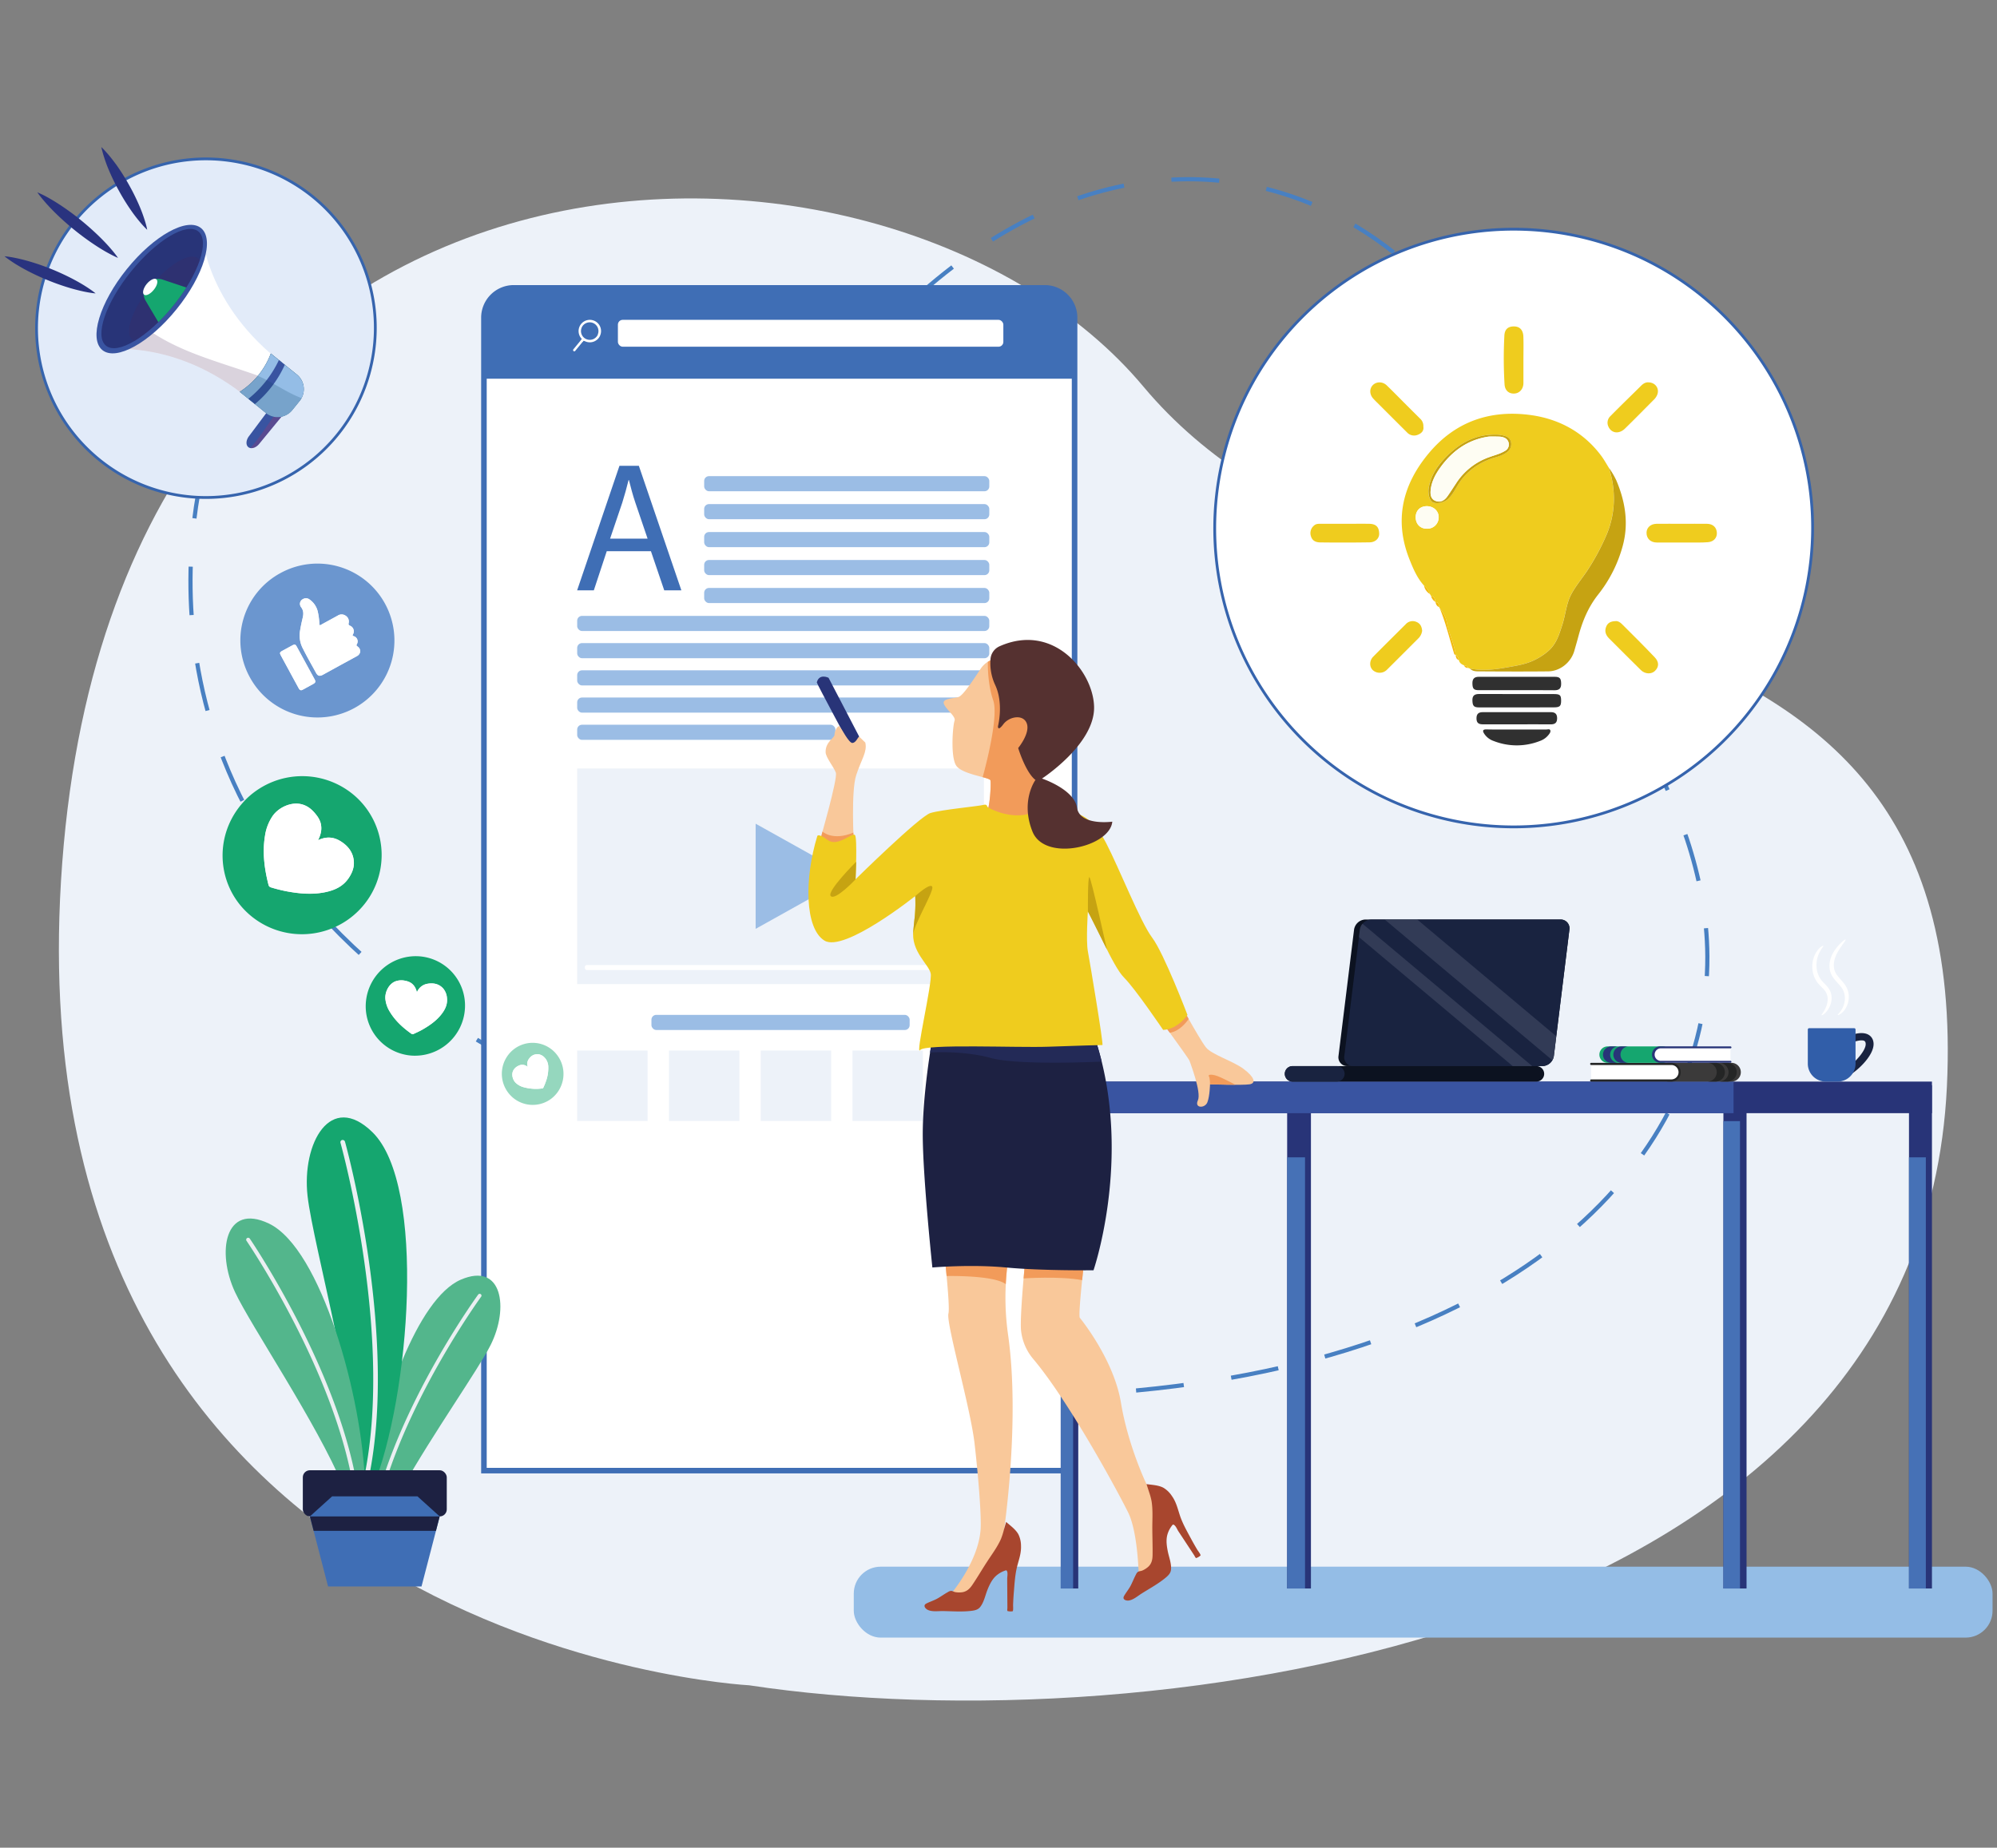 <svg xmlns="http://www.w3.org/2000/svg" viewBox="0 0 1435 1328"><rect x="0" y="0" width="1435" height="1328" fill="#808080" stroke="none"/><defs><style>.cls-1{isolation:isolate;}.cls-2{fill:#edf2f9;}.cls-3,.cls-4,.cls-5,.cls-6{fill:none;stroke:#4880c2;stroke-width:3px;}.cls-3,.cls-36,.cls-37,.cls-4,.cls-5,.cls-6,.cls-7{stroke-miterlimit:10;}.cls-4{stroke-dasharray:34.83 34.83;}.cls-5{stroke-dasharray:34.38 34.38;}.cls-6{stroke-dasharray:34.49 34.49;}.cls-29,.cls-36,.cls-7,.cls-9{fill:#fff;}.cls-7{stroke:#3f6eb5;stroke-width:4px;}.cls-8{fill:#9bbde5;}.cls-10,.cls-48{fill:#3f6eb5;}.cls-11{fill:#94bde6;}.cls-12,.cls-32{fill:#283478;}.cls-13{fill:#4671b6;}.cls-14{fill:#3954a1;}.cls-15{fill:#f9c89a;}.cls-16{fill:#f29b5a;}.cls-17{fill:#a8462e;}.cls-18,.cls-49{fill:#1d2142;}.cls-19{fill:#232a57;}.cls-20{fill:#efcc1e;}.cls-21{fill:#c6a312;}.cls-22{fill:#553130;}.cls-23{fill:#0c1220;}.cls-23,.cls-24,.cls-25,.cls-28,.cls-29,.cls-30,.cls-31,.cls-32,.cls-46,.cls-47,.cls-48,.cls-49{fill-rule:evenodd;}.cls-24,.cls-26{fill:#192340;}.cls-25{fill:#71788e;opacity:0.29;}.cls-27{fill:#315ea9;}.cls-28{fill:#3b3a3a;}.cls-30{fill:#242525;}.cls-31,.cls-34{fill:#15a66f;}.cls-33{fill:#6b96cf;}.cls-35{opacity:0.45;}.cls-36,.cls-37{stroke:#3664ad;stroke-width:2px;}.cls-37{fill:#e2ebf9;}.cls-38{mix-blend-mode:multiply;opacity:0.2;}.cls-39{fill:#d92251;}.cls-40{fill:#452157;}.cls-41{fill:#043e61;}.cls-42{fill:#29337f;}.cls-43{fill:#303030;}.cls-44{fill:#f2bb0d;}.cls-45{fill:#fefdf3;}.cls-46{fill:#53b68c;}.cls-47{fill:#ebeff2;}</style></defs><g class="cls-1"><g id="Layer_1" data-name="Layer 1"><path class="cls-2" d="M538.31,1211.29S2.16,1183.48,44.72,620.08,641.09,62,821.67,277.91,1418.07,382,1399,781.08,825.74,1254.85,538.31,1211.29Z"></path><path class="cls-3" d="M152.23,315.06s-1,2.63-2.41,7.53"></path><path class="cls-4" d="M145.73,338.27C128.12,414.73,102,661.74,450.41,799.91"></path><path class="cls-3" d="M458,802.86c2.45.95,4.91,1.88,7.39,2.82,0,0-.25-2.74-.59-7.89"></path><path class="cls-5" d="M463.94,781.82c-3.55-88.7-.56-403.29,204.37-576.84C900.93,8,1129.72,237.27,1089,394.3"></path><path class="cls-3" d="M1086.8,402c-.8,2.5-1.68,5-2.63,7.45,0,0,2.07,1.89,5.7,5.48"></path><path class="cls-6" d="M1101.08,426.4c37.64,39.83,125.08,144.78,125.79,260.85.85,138.36-126,294.11-438.79,314.41"></path><path class="cls-3" d="M780.07,1002.15c-2.62.15-5.26.29-7.9.42"></path><path class="cls-7" d="M369.17,206.9H750.73a21.44,21.44,0,0,1,21.44,21.44V1057a0,0,0,0,1,0,0H347.74a0,0,0,0,1,0,0V228.34A21.44,21.44,0,0,1,369.17,206.9Z"></path><rect class="cls-2" x="414.75" y="552.33" width="292.27" height="154.97"></rect><polygon class="cls-8" points="542.99 592.03 542.99 667.6 610.68 629.82 542.99 592.03"></polygon><rect class="cls-9" x="420.26" y="693.61" width="278.13" height="3.62" rx="1.37"></rect><rect class="cls-8" x="506" y="342.22" width="204.89" height="10.87" rx="3.46"></rect><rect class="cls-8" x="506" y="362.31" width="204.89" height="10.87" rx="3.46"></rect><rect class="cls-8" x="506" y="382.4" width="204.89" height="10.87" rx="3.46"></rect><rect class="cls-8" x="506" y="402.49" width="204.89" height="10.87" rx="3.46"></rect><rect class="cls-8" x="506" y="422.58" width="204.89" height="10.87" rx="3.46"></rect><rect class="cls-8" x="414.75" y="442.66" width="296.13" height="10.87" rx="3.46"></rect><rect class="cls-8" x="414.75" y="462.22" width="296.13" height="10.87" rx="3.46"></rect><rect class="cls-8" x="414.75" y="481.78" width="296.13" height="10.87" rx="3.46"></rect><rect class="cls-8" x="414.75" y="501.34" width="296.13" height="10.87" rx="3.46"></rect><rect class="cls-8" x="414.75" y="520.9" width="185.55" height="10.87" rx="3.46"></rect><rect class="cls-8" x="468.11" y="729.43" width="185.55" height="10.87" rx="3.46"></rect><path class="cls-10" d="M436,396.16l-9.29,28.15h-12l30.42-89.51h13.94l30.55,89.51H477.31l-9.57-28.15Zm29.35-9-8.76-25.76c-2-5.84-3.32-11.16-4.65-16.34h-.27c-1.32,5.32-2.78,10.76-4.51,16.21l-8.77,25.89Z"></path><path class="cls-10" d="M369.17,206.9H750.73a21.44,21.44,0,0,1,21.44,21.44v43.85a0,0,0,0,1,0,0H347.74a0,0,0,0,1,0,0V228.34A21.44,21.44,0,0,1,369.17,206.9Z"></path><rect class="cls-9" x="444.01" y="229.88" width="276.97" height="19.32" rx="3.46"></rect><path class="cls-9" d="M418.63,244.14l.32.26Z"></path><path class="cls-9" d="M419.44,244.74l-.31.39-.47.57-2.54,3.1-.44.53-1.86,2.27-.26.31-.23.29a.84.84,0,0,1-.58.31h-.17a.83.83,0,0,1-.45-.19.84.84,0,0,1-.3-.5.87.87,0,0,1,0-.36.75.75,0,0,1,.05-.16h0a.62.62,0,0,1,.11-.17l2.56-3.12.53-.66,2.56-3.11.46-.56c.16.16.33.32.51.47l.32.26Z"></path><path class="cls-9" d="M420.69,244.57s-.16.3-.37.66a7.58,7.58,0,0,1-.88-.49l-.31.39-.47.57c-.35-.49-.73-1-1-1.47l.46-.56-.25-.27A5.66,5.66,0,0,1,420.69,244.57Z"></path><path class="cls-9" d="M427.11,230.58a8.33,8.33,0,0,0-2.83-.69,8.14,8.14,0,0,0-7.7,4.51c0,.1-.09.19-.13.29a8.09,8.09,0,0,0,1.42,8.71l.25.27c.16.16.33.32.51.47l.32.26.49.34a7.58,7.58,0,0,0,.88.49l.24.11a7.42,7.42,0,0,0,1.42.48,8,8,0,0,0,4.76-.32,8.14,8.14,0,0,0,2.73-1.75,8,8,0,0,0,1.74-2.52A8.07,8.07,0,0,0,427.11,230.58Zm2.48,9.93a6.34,6.34,0,0,1-3.49,3.33,6.26,6.26,0,0,1-3.87.21,6.68,6.68,0,0,1-1-.33,6.3,6.3,0,0,1-3.23-8.25l0-.06a6.22,6.22,0,0,1,3.49-3.32,6.26,6.26,0,0,1,4.81.12,6.3,6.3,0,0,1,3.21,8.3Z"></path><rect class="cls-2" x="414.75" y="755.08" width="50.6" height="50.6"></rect><rect class="cls-2" x="480.7" y="755.08" width="50.6" height="50.6"></rect><rect class="cls-2" x="546.64" y="755.08" width="50.6" height="50.6"></rect><rect class="cls-2" x="612.58" y="755.08" width="50.6" height="50.6"></rect><rect class="cls-11" x="613.5" y="1126.04" width="818.3" height="50.98" rx="19.33"></rect><rect class="cls-12" x="924.92" y="780.01" width="17.09" height="361.7"></rect><rect class="cls-13" x="924.92" y="831.82" width="12.85" height="309.89"></rect><rect class="cls-12" x="1238.4" y="780.01" width="16.63" height="361.7"></rect><rect class="cls-13" x="1238.4" y="805.8" width="11.92" height="335.91"></rect><rect class="cls-12" x="1371.75" y="780.01" width="16.51" height="361.7"></rect><rect class="cls-13" x="1371.75" y="831.82" width="12.11" height="309.89"></rect><rect class="cls-12" x="762.23" y="777.38" width="626.03" height="22.7"></rect><rect class="cls-12" x="762.23" y="780.01" width="12.58" height="361.7"></rect><rect class="cls-13" x="762.23" y="809.16" width="8.89" height="332.55"></rect><rect class="cls-14" x="762.23" y="777.38" width="483.46" height="22.7"></rect><path class="cls-15" d="M897.93,779.34c-5.1.81-28.44,0-28.44,0s-.14,8.32-1.88,12.88-9.52,4.43-6.84-1.34-5.5-26.83-6-28.44c-.37-1.11-8.88-12.9-14.14-20.14-2.38-3.28-4.1-5.62-4.1-5.62l14.89-9.26s1.11,2,2.76,5h0c3.57,6.34,9.65,16.91,12.4,20.4,4,5.1,19.45,9.79,27,15.43S903,778.54,897.93,779.34Z"></path><path class="cls-16" d="M854.14,732.38h0s-5.52,8.7-13.55,9.92c-2.38-3.28-4.1-5.62-4.1-5.62l14.89-9.26S852.49,729.45,854.14,732.38Z"></path><path class="cls-12" d="M586.93,490.48c-.17.65,25.89,49,25.89,49l4.57-10.06-22-42.27S588.67,483.77,586.93,490.48Z"></path><path class="cls-15" d="M589.14,604.25s13-44.67,11.48-48.9-7.23-10.88-7.35-14.69c-.23-7.48,6.51-10.35,6.39-12.5s2.3-7.23,3.64-6S610,534.22,612.56,534s3.75-4,4.83-4.56l4.42,4.29c1.48,6.84-2.82,11.94-6.58,23.48s-1.73,48-1.73,48S596.32,618.48,589.14,604.25Z"></path><path class="cls-16" d="M591,597.69s7.32,7,22.2.73l.29,6.77L593,607.78l-3.83-2.42Z"></path><path class="cls-15" d="M836.08,1084.24V1126l-17.71,9.66s-.27-33.54-7.71-48.6c-8.35-16.88-43.09-80.6-68.27-110.38a38,38,0,0,1-8.62-19.82c-.71-5.22.32-21.18,1.76-38.06,2-23.79,4.89-49.4,4.89-49.4l42.38,5.23s-3.1,24.76-5.2,45.41c-1.36,13.26-2.31,24.82-1.75,27,0,0,24.43,29.66,29.61,61s18.36,58.59,18.36,58.59Z"></path><path class="cls-15" d="M722.73,923a190.4,190.4,0,0,0,1.63,36.2c9,63.2-3.29,143.4-3.29,143.4l-20.53,45.91-18.12-1.81s20.49-23.38,22.21-47.37c.72-10-1.9-41-4.39-62.24-3-25.66-20.53-86.34-18.72-93,.68-2.5-.09-13.81-1.32-27-2-21.86-5.32-48.8-5.32-48.8l50.06-17.89,17.15-6.13s-1.79,3.46-4.28,9.68A217.7,217.7,0,0,0,722.73,923Z"></path><path class="cls-16" d="M737.81,854a217.7,217.7,0,0,0-15.08,69c-8.5-6.64-42.52-5.86-42.52-5.86h0c-2-21.86-5.32-48.8-5.32-48.8l50.06-17.89C729.24,851.6,733.56,852.8,737.81,854Z"></path><path class="cls-16" d="M782.8,874.67s-3.1,24.76-5.2,45.41c-15.85-3-42.07-1.24-42.07-1.24,2-23.79,4.89-49.4,4.89-49.4Z"></path><path class="cls-17" d="M721.28,1099.81a45.32,45.32,0,0,1-2,6.24c-2.46,5.68-6.33,10.83-9.71,16-3.65,5.57-7,11.34-10.72,16.87-1.89,2.82-4,5-7.52,5.5a16.16,16.16,0,0,1-4.86-.09c-1-.17-2-.82-2.94-.9a4.52,4.52,0,0,0-2.31.82c-2.64,1.44-5.06,3.25-7.69,4.71-2.29,1.28-4.76,2.06-7.12,3.19-.73.35-1.77.79-2,1.65-.37,1.28,1,2.6,2,3.14,3,1.65,7.47,1,10.73,1,6.9.08,14.09.68,21-.17,2.26-.28,4.58-.78,6.08-2.62,2.81-3.41,3.76-8.53,5.36-12.53,1.36-3.37,3-6.86,5.58-9.46a18.66,18.66,0,0,1,6.77-4.19c.88-.32,1.3-.58,1.71.32.68,1.49.09,4,.12,5.61,0,3.25.13,19.55.13,20.71,0,.47-.23,1.67,0,2.08s-.1.22.79.38a8.41,8.41,0,0,0,3,0c.57-.4.28-3.7.31-4.61.11-3.23.31-6.46.58-9.68.51-6.18.88-12.58,2.49-18.59,1.33-5,2.85-9.12,2.61-14.35a18.73,18.73,0,0,0-1.92-8.14c-2-3.54-5.8-6.21-8.77-8.82Z"></path><path class="cls-17" d="M825.76,1072.55a46.12,46.12,0,0,1,1.72,6.32c1,6.11.58,12.53.55,18.69,0,6.66.29,13.33.19,20-.05,3.39-.63,6.4-3.31,8.71a16,16,0,0,1-4.12,2.57c-.92.39-2.11.39-3,.85a4.48,4.48,0,0,0-1.49,1.94c-1.43,2.64-2.48,5.48-3.88,8.13-1.23,2.32-2.87,4.33-4.24,6.56-.42.69-1.06,1.63-.8,2.49.38,1.28,2.21,1.66,3.34,1.58,3.4-.25,6.8-3.27,9.55-5,5.83-3.69,12.19-7.1,17.5-11.57,1.74-1.46,3.41-3.14,3.67-5.5.5-4.39-1.49-9.21-2.32-13.43-.7-3.56-1.25-7.37-.48-11a18.78,18.78,0,0,1,3.4-7.21c.57-.75.77-1.19,1.61-.65,1.38.88,2.26,3.3,3.15,4.64,1.81,2.69,10.75,16.32,11.39,17.3.25.39.71,1.52,1.13,1.74s0,.23.87-.11a8.42,8.42,0,0,0,2.48-1.61c.27-.65-1.78-3.26-2.25-4-1.66-2.77-3.25-5.59-4.78-8.43-2.94-5.47-6.11-11-8-17-1.58-4.88-2.58-9.21-5.63-13.46a18.76,18.76,0,0,0-6-5.78c-3.55-1.91-8.24-2.06-12.15-2.62Z"></path><path class="cls-18" d="M785.77,913s-37.44.41-62.79-2-53,0-53,0-6.56-62-6.9-93.38c-.24-21.59,3.12-47.18,5.24-61.06,1-6.3,1.66-10.18,1.66-10.18a195.1,195.1,0,0,1,28-22.71c25-16.59,60.66-30.63,81.2,4.78a83.28,83.28,0,0,1,6.62,14.71c2.31,6.64,4.26,13.3,5.88,19.91C810.71,840.53,785.77,913,785.77,913Z"></path><path class="cls-15" d="M745.65,542.81c-3.62,10.46,0,49.1,0,49.1-5.77,2.42-42.8-3.09-38.5-5s5.09-23.74,4.56-26c-.18-.76-2.46-1.47-5.59-2.32-6.32-1.71-16.09-4-19-8.28-4.3-6.44-2.42-29.12-1.21-32.2S680,510.2,678.3,506s7.38-3.89,10.6-5.1,10.06-11.53,15.7-20.12a17.33,17.33,0,0,1,5.25-5.15,23.55,23.55,0,0,1,11.38-3.44,72.72,72.72,0,0,1,36.36,9.53C775.71,492.22,749.27,532.34,745.65,542.81Z"></path><path class="cls-16" d="M745.65,542.81c-3.62,10.46,0,49.1,0,49.1-5.77,2.42-42.8-3.09-38.5-5s5.09-23.74,4.56-26c-.18-.76-2.46-1.47-5.59-2.32,0,0,12-42.47,7.6-55.18s-3.86-27.74-3.86-27.74h0a23.55,23.55,0,0,1,11.38-3.44,72.72,72.72,0,0,1,36.36,9.53C775.71,492.22,749.27,532.34,745.65,542.81Z"></path><path class="cls-19" d="M791.65,763s-59.21,3-79.74-2.6-43.6-3.91-43.6-3.91c1-6.3,1.66-10.18,1.66-10.18a195.1,195.1,0,0,1,28-22.71c24.37-2,60.13,1.49,81.2,4.78a83.28,83.28,0,0,1,6.62,14.71C788.08,749.76,790,756.42,791.65,763Z"></path><path class="cls-20" d="M710.22,580.49s18.82,10.85,34.71,2.21c0,0,2-1.59,2.05-2.75s2.06,2.92,15.54,3,23.15,5.35,32.41,23.17,24.55,56.65,33,67.82,25.36,55.54,25.36,55.54-6.74,10.23-17.48,10.77c0,0-20-29.58-28.1-37.63s-21.31-40.66-26-47.5c0,0-1.4,21.13,0,28.58s11.45,67.42,10.45,67.42-16.71.4-39,1.21-88.35-2.22-92,2.41,8.86-48.3,7.65-54.94-14.49-15.9-12.48-31.4,1.31-24.35,1.31-24.35-51,40.76-65.21,32-14.49-44.68-5.13-75.17c0,0,.51-2.31,7.55,2.92s17.71-5.73,19.52-3.62.4,31.8.4,31.8,45.92-45.22,53.84-47.63,34.08-4.83,37.7-5.77S708.77,579.73,710.22,580.49Z"></path><path class="cls-21" d="M614.8,632S600.41,647.32,597,644.1s18.24-24.75,18.24-24.75Z"></path><path class="cls-21" d="M657.67,644.1s10.57-9.66,12.18-6.84-12.29,25.56-13.69,34.21c0,0,.44-7.33,1.23-13A94.65,94.65,0,0,0,657.67,644.1Z"></path><path class="cls-21" d="M781.76,655.17s-.22-24.55,1-24.75,12.43,51.54,12.67,52S781.76,655.17,781.76,655.17Z"></path><path class="cls-22" d="M718.17,464.55a11,11,0,0,0-6.42,9.18,37,37,0,0,0,3.38,18.63c6.24,13.28,2,29.6,2,29.6s-.35,4.21,3.86-1.43,14.48-7.44,16.89-.4-6.24,17.51-6.24,17.51,5.3,17.51,12.41,22.94c0,0-11,15-2.14,37.11s55.74,11,57.35-7.12c0,0-23.34,3.22-25.36-10.06s-25.15-20.93-25.15-20.93,37.83-24.56,37.43-51.32C785.79,482.64,756.83,447.25,718.17,464.55Z"></path><path class="cls-16" d="M869.49,779.34s0-4.83-.87-5.83,2-2.22,8.82,1,10.36,5.19,10.36,5.19Z"></path><path class="cls-23" d="M1104.05,777.38H928.79a5.58,5.58,0,0,1-5.56-5.57h0a5.57,5.57,0,0,1,5.56-5.56h175.26a5.57,5.57,0,0,1,5.56,5.56h0A5.58,5.58,0,0,1,1104.05,777.38Z"></path><path class="cls-23" d="M1108.37,766.25H968.2a6.32,6.32,0,0,1-6.39-7.28L973,668.18a8.5,8.5,0,0,1,8.18-7.29h140.17a6.32,6.32,0,0,1,6.38,7.29L1116.55,759A8.5,8.5,0,0,1,1108.37,766.25Z"></path><path class="cls-24" d="M1108.37,766.25h-136A6.32,6.32,0,0,1,966,759l11.17-90.79a8.52,8.52,0,0,1,8.18-7.29h136a6.32,6.32,0,0,1,6.38,7.29L1116.55,759A8.5,8.5,0,0,1,1108.37,766.25Z"></path><path class="cls-25" d="M1101,766.25h-14L976.47,673.5l.65-5.32a8.18,8.18,0,0,1,1.92-4.27L1101,766.25Zm-106-105.36,120.53,101.18a8.08,8.08,0,0,0,1.08-3.1l1.74-14.12-100-84Z"></path><path class="cls-24" d="M960.64,777.38H928.79a5.58,5.58,0,0,1-5.56-5.57h0a5.57,5.57,0,0,1,5.56-5.56h31.85a5.58,5.58,0,0,1,5.57,5.56h0A5.59,5.59,0,0,1,960.64,777.38Z"></path><path class="cls-26" d="M1328.42,773.16c7.27-4.1,19.75-16.22,17.67-24.75a7.16,7.16,0,0,0-4-5c-4.82-2.24-11.72.47-12.49.79l2.3,4.78c1.66-.67,5.73-1.78,7.65-.89a1.86,1.86,0,0,1,1,1.44c1.21,5-8.55,15.44-15.1,19.13Z"></path><path class="cls-27" d="M1332.28,739h-32.23a1,1,0,0,0-1,1V764.5a12.89,12.89,0,0,0,12.89,12.88h8.52a12.89,12.89,0,0,0,12.89-12.88V740A1,1,0,0,0,1332.28,739Z"></path><path class="cls-9" d="M1310.17,679.88c.07.09,0,.31-.21.63l-.39.58-.25.36a4.85,4.85,0,0,0-.28.41,20.55,20.55,0,0,0-1.31,2.13,19.49,19.49,0,0,0-1.32,3,20.24,20.24,0,0,0-.93,3.81,21.16,21.16,0,0,0-.19,2.16,19.56,19.56,0,0,0,.39,4.67,17.66,17.66,0,0,0,.67,2.38,15.88,15.88,0,0,0,2.47,4.5c1.08,1.38,2.5,2.64,3.79,4.1a16.42,16.42,0,0,1,1.8,2.39,11.77,11.77,0,0,1,1.22,2.72,12.9,12.9,0,0,1,.41,5.35,15.4,15.4,0,0,1-1.26,4.36,15,15,0,0,1-3.78,5.14c-1.15,1-1.94,1.28-2.08,1.12s.35-.82,1.12-2a20.21,20.21,0,0,0,2.56-5.13,14.67,14.67,0,0,0,.71-3.76,11,11,0,0,0-.58-4.16,10.17,10.17,0,0,0-1-2,14.93,14.93,0,0,0-1.53-1.89c-.59-.63-1.24-1.27-1.93-2a27.25,27.25,0,0,1-2.06-2.27,18.18,18.18,0,0,1-2.94-5.49,20.59,20.59,0,0,1-.71-2.86,20.88,20.88,0,0,1-.27-2.79,19.43,19.43,0,0,1,.09-2.66,20.4,20.4,0,0,1,.39-2.46,20,20,0,0,1,1.47-4.21,16.84,16.84,0,0,1,1.94-3.11,12.93,12.93,0,0,1,1.9-2l.41-.34.38-.27.34-.21.3-.16C1309.88,679.84,1310.1,679.79,1310.17,679.88Z"></path><path class="cls-9" d="M1326.17,675.27c.17.16-.27,1-1.17,2.26s-2.27,3.13-3.72,5.47c-.35.58-.72,1.2-1.06,1.85s-.68,1.35-1,2.07a18.78,18.78,0,0,0-.8,2.26,16.53,16.53,0,0,0-.53,2.46,13.48,13.48,0,0,0,.22,5.21,10.82,10.82,0,0,0,1,2.5,16.76,16.76,0,0,0,1.63,2.41c1.26,1.59,2.75,3.1,4.08,4.79a20.44,20.44,0,0,1,1.83,2.68,14.07,14.07,0,0,1,1.24,3,15.38,15.38,0,0,1,.53,5.79,16.3,16.3,0,0,1-1.22,4.84,14.51,14.51,0,0,1-1,1.93c-.17.3-.37.57-.54.83s-.38.52-.57.75a12.28,12.28,0,0,1-2.19,2.13c-.33.25-.65.44-.92.61s-.53.27-.73.35q-.63.24-.72.09c-.14-.21.53-.8,1.49-2a17.46,17.46,0,0,0,1.55-2.24c.14-.23.26-.48.4-.72s.25-.51.37-.79A15,15,0,0,0,1325,722a15.57,15.57,0,0,0,.69-4.2,13.7,13.7,0,0,0-.71-4.71,12.23,12.23,0,0,0-1.06-2.3,20.88,20.88,0,0,0-1.62-2.23c-1.22-1.49-2.72-3-4.15-4.77a18.79,18.79,0,0,1-1.94-2.9,14,14,0,0,1-1.23-3.3,14.69,14.69,0,0,1-.37-3.32,16.82,16.82,0,0,1,.29-3.14,18.86,18.86,0,0,1,.77-2.85,19.58,19.58,0,0,1,1.08-2.54c.41-.79.83-1.52,1.27-2.2s.89-1.31,1.34-1.89a34.68,34.68,0,0,1,2.57-3c.79-.82,1.51-1.49,2.11-2C1325.25,675.62,1326,675.12,1326.17,675.27Z"></path><path class="cls-28" d="M1244.18,763.9H1199.1a6.74,6.74,0,0,0,0,13.48h45.08a6.74,6.74,0,0,0,0-13.48Z"></path><path class="cls-29" d="M1143.34,764.69H1201a6,6,0,0,1,6,5.95h0a6,6,0,0,1-6,6h-57.65Z"></path><path class="cls-30" d="M1143.34,763.9a.79.79,0,0,0,0,1.57H1201a5.17,5.17,0,0,1,0,10.34h-57.65a.79.79,0,0,0,0,1.57H1201a6.74,6.74,0,0,0,0-13.48Z"></path><path class="cls-30" d="M1242.1,770.64a6.76,6.76,0,0,0-6.74-6.74h5.87a6.74,6.74,0,0,1,0,13.48h-5.87a6.76,6.76,0,0,0,6.74-6.74Z"></path><path class="cls-30" d="M1233.61,770.64a6.76,6.76,0,0,0-6.74-6.74h5.86a6.74,6.74,0,0,1,0,13.48h-5.86a6.76,6.76,0,0,0,6.74-6.74Z"></path><path class="cls-31" d="M1155.19,752.1h39.48a5.9,5.9,0,0,1,0,11.8h-39.48a5.9,5.9,0,0,1,0-11.8Z"></path><path class="cls-29" d="M1243.49,752.79H1193a5.23,5.23,0,0,0-5.21,5.21h0a5.23,5.23,0,0,0,5.21,5.22h50.48Z"></path><path class="cls-32" d="M1243.49,752.1a.69.69,0,0,1,0,1.38H1193a4.53,4.53,0,0,0,0,9h50.48a.69.69,0,0,1,.69.69.68.68,0,0,1-.69.68H1193a5.9,5.9,0,0,1,0-11.8Z"></path><path class="cls-32" d="M1157,758a5.91,5.91,0,0,1,5.9-5.9h-5.13a5.91,5.91,0,0,0-5.9,5.9,5.91,5.91,0,0,0,5.9,5.9h5.13a5.91,5.91,0,0,1-5.9-5.9Z"></path><path class="cls-32" d="M1164.45,758a5.91,5.91,0,0,1,5.9-5.9h-5.13a5.9,5.9,0,0,0,0,11.8h5.13a5.91,5.91,0,0,1-5.9-5.9Z"></path><path class="cls-33" d="M201.67,411.82a55.3,55.3,0,1,1-22,75.21A55,55,0,0,1,201.67,411.82Zm42.46,66.5c4.1-2.24,8.22-4.46,12.31-6.73,3-1.64,3.17-5.12.38-7-.75-.51-.85-.8-.41-1.61a3.9,3.9,0,0,0-2.22-5.73c-.74-.27-1.1-.39-.6-1.3a4.32,4.32,0,0,0-2.18-6.25c-.76-.36-1.15-.71-.92-1.71a4.92,4.92,0,0,0-2.17-5.46,5,5,0,0,0-5.61-.09c-4,2.22-8,4.36-12,6.59-1,.56-1.22.4-1.27-.72a46.61,46.61,0,0,0-1-8.15,14.78,14.78,0,0,0-6.1-9.34,4.19,4.19,0,0,0-4.71-.2,3.78,3.78,0,0,0-2.11,3.52,4.24,4.24,0,0,0,1,2.52c1.61,2.26,1.65,4.63,1,7.23-.82,3.51-1.61,7-2.1,10.63a20,20,0,0,0,2.34,11.87c2.91,5.82,6.16,11.46,9.28,17.16,1.26,2.3,2.62,2.69,4.91,1.45Zm-35.92,4.53h0q3.24,5.94,6.48,11.89c.63,1.17,1.45,1.74,2.75,1,2.59-1.41,5.2-2.81,7.77-4.25,1.51-.85,1.74-1.67.91-3.19q-6.44-11.82-12.9-23.64c-.86-1.58-1.49-1.73-3.13-.85q-3.69,2-7.36,4c-1.7.94-1.86,1.51-.92,3.23C203.92,475,206.07,478.94,208.21,482.85Z"></path><path class="cls-9" d="M244.13,478.32,232,485c-2.29,1.24-3.65.85-4.91-1.45-3.12-5.7-6.37-11.34-9.28-17.16a20,20,0,0,1-2.34-11.87c.49-3.61,1.28-7.12,2.1-10.63.61-2.6.57-5-1-7.23a4.24,4.24,0,0,1-1-2.52,3.78,3.78,0,0,1,2.11-3.52,4.19,4.19,0,0,1,4.71.2,14.78,14.78,0,0,1,6.1,9.34,46.61,46.61,0,0,1,1,8.15c.05,1.12.27,1.28,1.27.72,4-2.23,8-4.37,12-6.59a5,5,0,0,1,5.61.09,4.92,4.92,0,0,1,2.17,5.46c-.23,1,.16,1.35.92,1.71a4.32,4.32,0,0,1,2.18,6.25c-.5.91-.14,1,.6,1.3a3.9,3.9,0,0,1,2.22,5.73c-.44.81-.34,1.1.41,1.61,2.79,1.91,2.59,5.39-.38,7C252.35,473.86,248.23,476.08,244.13,478.32Z"></path><path class="cls-9" d="M208.21,482.85c-2.14-3.91-4.29-7.83-6.41-11.75-.94-1.72-.78-2.29.92-3.23q3.67-2,7.36-4c1.64-.88,2.27-.73,3.13.85q6.47,11.81,12.9,23.64c.83,1.52.6,2.34-.91,3.19-2.57,1.44-5.18,2.84-7.77,4.25-1.3.7-2.12.13-2.75-1q-3.23-6-6.48-11.89Z"></path><path class="cls-34" d="M177.53,573.74a57.46,57.46,0,0,1,79.42.09,56.56,56.56,0,0,1,1.42,80A57.47,57.47,0,0,1,177,655.31C154.69,633.68,153.65,597,177.53,573.74Zm51,30.18a21.56,21.56,0,0,0,2.13-6,14.78,14.78,0,0,0-.42-6.89,17.47,17.47,0,0,0-3-5.35c-2.58-3.33-5.55-6.06-9.71-7.36-7.93-2.48-17.19,2-21.48,8a33.86,33.86,0,0,0-5.63,14.47c-1.95,11.92-.43,23.6,2.52,35.18a2.37,2.37,0,0,0,1.82,1.87,109.79,109.79,0,0,0,10.82,2.73c9.4,1.77,18.84,2.67,28.32.66,6.58-1.39,12.45-4,16.46-9.82,2.38-3.42,4-7.23,3.94-11.32-.15-7-4-12.1-9.88-15.62C239.4,601.4,234.11,601.21,228.5,603.92Z"></path><path class="cls-9" d="M228.5,603.92c5.61-2.71,10.9-2.52,15.92.5,5.85,3.52,9.73,8.59,9.88,15.62.08,4.09-1.56,7.9-3.94,11.32-4,5.77-9.88,8.43-16.46,9.82-9.48,2-18.92,1.11-28.32-.66a109.79,109.79,0,0,1-10.82-2.73,2.37,2.37,0,0,1-1.82-1.87c-2.95-11.58-4.47-23.26-2.52-35.18a33.86,33.86,0,0,1,5.63-14.47c4.29-6,13.55-10.47,21.48-8,4.16,1.3,7.13,4,9.71,7.36a17.47,17.47,0,0,1,3,5.35,14.78,14.78,0,0,1,.42,6.89A21.56,21.56,0,0,1,228.5,603.92Z"></path><path class="cls-34" d="M263,719.48a36,36,0,0,1,38-32.16A35.47,35.47,0,0,1,334.09,725a36,36,0,0,1-38.32,33.7A35.53,35.53,0,0,1,263,719.48Zm36.61-6.23a13,13,0,0,0-1.43-3.75,9.19,9.19,0,0,0-3-3.13,11,11,0,0,0-3.58-1.36,12.45,12.45,0,0,0-7.63.42c-4.8,2-7.42,7.92-7,12.54a21.26,21.26,0,0,0,3.18,9.2c3.9,6.49,9.36,11.46,15.47,15.8a1.48,1.48,0,0,0,1.63.16c2.13-1,4.25-1.93,6.28-3.08,5.21-3,10.09-6.37,13.81-11.17,2.59-3.33,4.32-7,3.89-11.37a12.07,12.07,0,0,0-2.7-7c-2.93-3.3-6.84-4.15-11.07-3.47A9.91,9.91,0,0,0,299.57,713.25Z"></path><path class="cls-9" d="M299.57,713.25a9.91,9.91,0,0,1,7.81-6.22c4.23-.68,8.14.17,11.07,3.47a12.07,12.07,0,0,1,2.7,7c.43,4.38-1.3,8-3.89,11.37-3.72,4.8-8.6,8.2-13.81,11.17-2,1.15-4.15,2.13-6.28,3.08a1.48,1.48,0,0,1-1.63-.16c-6.11-4.34-11.57-9.31-15.47-15.8a21.26,21.26,0,0,1-3.18-9.2c-.38-4.62,2.24-10.51,7-12.54a12.45,12.45,0,0,1,7.63-.42,11,11,0,0,1,3.58,1.36,9.19,9.19,0,0,1,3,3.13A13,13,0,0,1,299.57,713.25Z"></path><g class="cls-35"><path class="cls-34" d="M364.75,784.77a22.4,22.4,0,0,1,4.5-30.65,22.05,22.05,0,0,1,30.95,4,22.42,22.42,0,0,1-4,31.5A22.1,22.1,0,0,1,364.75,784.77Zm14.51-18a8.56,8.56,0,0,0-2.21-1.16,5.76,5.76,0,0,0-2.69-.22,6.9,6.9,0,0,0-2.23.84,7.68,7.68,0,0,0-3.38,3.34c-1.41,2.92-.21,6.74,1.87,8.74a13.19,13.19,0,0,0,5.27,3,33.3,33.3,0,0,0,13.72,1,.93.93,0,0,0,.83-.6c.6-1.32,1.19-2.65,1.66-4A28,28,0,0,0,394,766.81a9.81,9.81,0,0,0-2.87-6.91,7.54,7.54,0,0,0-4.15-2.16,7.14,7.14,0,0,0-6.58,2.94A6.15,6.15,0,0,0,379.26,766.79Z"></path><path class="cls-9" d="M379.26,766.79a6.15,6.15,0,0,1,1.09-6.11,7.14,7.14,0,0,1,6.58-2.94,7.54,7.54,0,0,1,4.15,2.16,9.81,9.81,0,0,1,2.87,6.91,28,28,0,0,1-1.85,10.89c-.47,1.37-1.06,2.7-1.66,4a.93.93,0,0,1-.83.6,33.3,33.3,0,0,1-13.72-1,13.19,13.19,0,0,1-5.27-3c-2.08-2-3.28-5.82-1.87-8.74a7.68,7.68,0,0,1,3.38-3.34,6.9,6.9,0,0,1,2.23-.84,5.76,5.76,0,0,1,2.69.22A8.56,8.56,0,0,1,379.26,766.79Z"></path></g><path class="cls-36" d="M1297.8,424.06a214.77,214.77,0,0,1-254.62,165.6C927.14,565.08,853,451.08,877.58,335a214.79,214.79,0,0,1,254.62-165.6C1248.24,194,1322.38,308,1297.8,424.06Z"></path><path class="cls-37" d="M267,261.11a121.69,121.69,0,1,1-93.82-144.27A121.37,121.37,0,0,1,267,261.11Z"></path><path class="cls-14" d="M197.23,280.69c-.06.09-.36,2.78-.64,5.32a18.14,18.14,0,0,1-3.61,8.7l-14.14,18.88c-2.32,3.12-2.28,6.84.1,8.11h0c2.06,1.1,5.19-.05,7.31-2.69l25.23-30.71Z"></path><g class="cls-38"><path class="cls-39" d="M196.8,284.16c.2-1.85.38-3.4.43-3.47l14.25,7.61L186.25,319c-1.8,2.24-4.33,3.39-6.31,3,7.19-8,13.56-18.76,19.24-26.09C204.87,289.46,199.34,287.86,196.8,284.16Z"></path></g><path class="cls-9" d="M73.6,251.66s50.22-9.35,103.43,33.63L199.09,258c-53.21-43-54.63-94-54.63-94Z"></path><g class="cls-38"><path class="cls-40" d="M93.81,226.64C118,249.59,147.5,257,180,268.12a88.55,88.55,0,0,1,8.32,3.17l-11.3,14c-53.21-43-103.43-33.63-103.43-33.63Z"></path></g><ellipse class="cls-14" cx="109.03" cy="207.79" rx="56.38" ry="22.96" transform="translate(-121.13 162.04) rotate(-51.07)"></ellipse><path class="cls-12" d="M142.51,166.33c-8.38-6.77-30,6.13-48.34,28.81s-26.37,46.55-18,53.32,30-6.12,48.34-28.8S150.9,173.11,142.51,166.33Z"></path><g class="cls-38"><path class="cls-40" d="M143.51,187.09a5.38,5.38,0,0,0-1.17-1.34c-6-4.82-21.38,4.36-34.41,20.5s-18.78,33.14-12.81,38a5.51,5.51,0,0,0,1.56.86c8.74-5.22,18.7-14.1,27.84-25.41S140.25,196.73,143.51,187.09Z"></path></g><path class="cls-41" d="M213.09,269l-18.48-14.94-.47,1.17a55.89,55.89,0,0,1-20,25.13l-1.84,1.28,18.49,14.94a13.55,13.55,0,0,0,19.07-1.67l5.59-6.92A13.54,13.54,0,0,0,213.09,269Z"></path><path class="cls-11" d="M172.33,281.67l6.15,5,4.69,3.79,7.65,6.18a13.54,13.54,0,0,0,19.07-1.67l5.58-6.92a13.53,13.53,0,0,0-2.37-19l-8.45-6.83-4.23-3.42-5.82-4.68-.46,1.16a55.76,55.76,0,0,1-20,25.13Z"></path><path class="cls-14" d="M178.48,286.64l4.69,3.79a78.71,78.71,0,0,0,21.48-28.23l-4.23-3.42A78.7,78.7,0,0,1,178.48,286.64Z"></path><path class="cls-34" d="M105.36,204.18a10.69,10.69,0,0,0-.57,12.21l9,15.15a136.61,136.61,0,0,0,10.77-11.88,138.14,138.14,0,0,0,9.35-13l-16.69-5.58A10.68,10.68,0,0,0,105.36,204.18Z"></path><path class="cls-9" d="M110.49,208.32c-2.46,3.05-5.61,4.6-7,3.45s-.57-4.54,1.89-7.59,5.61-4.59,7-3.45S113,205.27,110.49,208.32Z"></path><g class="cls-38"><path class="cls-41" d="M174.17,280.39a56,56,0,0,0,11.1-10.24c10,4.09,20.64,12,31.42,16a12.66,12.66,0,0,1-1.22,1.83l-5.58,6.92a13.54,13.54,0,0,1-19.07,1.67l-7.65-6.18-4.69-3.79-6.15-5Z"></path></g><path class="cls-42" d="M72.83,105.72c1.09,1,2.1,2.08,3.07,3.16s1.92,2.17,2.84,3.28Q81.48,115.51,84,119a154.67,154.67,0,0,1,9,14.43,154.42,154.42,0,0,1,7.48,15.29q1.66,3.94,3,8c.46,1.37.9,2.75,1.29,4.15s.76,2.82,1,4.28c-1.09-1-2.1-2.07-3.08-3.14s-1.92-2.18-2.84-3.29q-2.74-3.33-5.21-6.83a155.45,155.45,0,0,1-9-14.43,156.68,156.68,0,0,1-7.46-15.3c-1.11-2.62-2.12-5.3-3-8-.45-1.37-.89-2.74-1.28-4.15S73.11,107.19,72.83,105.72Z"></path><path class="cls-42" d="M84.79,185.36c-1.5-.62-2.93-1.32-4.35-2.05s-2.81-1.48-4.18-2.25c-2.75-1.56-5.41-3.22-8-4.93q-7.83-5.19-15.06-11.08a186.71,186.71,0,0,1-13.93-12.47c-2.22-2.21-4.38-4.48-6.47-6.85-1-1.19-2.07-2.39-3.06-3.63s-2-2.51-2.89-3.85c1.5.62,2.94,1.31,4.36,2s2.81,1.48,4.19,2.25c2.74,1.56,5.4,3.21,8,4.93q7.83,5.17,15.06,11.08T72.37,171c2.21,2.21,4.38,4.48,6.47,6.85,1,1.19,2.07,2.39,3.06,3.63S83.88,184,84.79,185.36Z"></path><path class="cls-42" d="M68.7,210.88c-1.54-.12-3-.34-4.53-.59s-3-.54-4.43-.85c-2.92-.63-5.8-1.38-8.65-2.19a169.32,169.32,0,0,1-16.71-5.84,166.7,166.7,0,0,1-16-7.49c-2.61-1.41-5.19-2.89-7.72-4.48-1.26-.81-2.52-1.63-3.76-2.5s-2.46-1.76-3.65-2.74c1.54.12,3,.33,4.53.58s3,.54,4.43.85c2.93.62,5.8,1.37,8.65,2.19a166.77,166.77,0,0,1,16.71,5.84,173,173,0,0,1,16,7.51c2.6,1.41,5.19,2.88,7.72,4.48,1.26.8,2.52,1.62,3.76,2.49S67.51,209.89,68.7,210.88Z"></path><path class="cls-20" d="M1056.23,480.51l-1.27-.44c-.46-1.43-1.71-1.63-2.93-1.87-1.8-.72-3.3-1.72-3.74-3.79-.32-1.48-.76-2.89-2.26-3.65v0c-1-7.86-4.73-15-6.24-22.69a21.29,21.29,0,0,0-5.17-10.75l-.45-.93c-.16-1.71-.36-3.4-2.58-3.67h-.25l-.09-.24c0-2-.56-3.74-2.93-4.11l-.23-.19.05-.29c-.24-.34-.48-.67-.73-1l0,0a11.86,11.86,0,0,0-4.15-6c-5-5.5-7.8-12.23-10.47-18.93-11.25-28.35-4.87-53.84,14.08-76.4,19.22-22.88,44.53-31.34,73.8-27.13,20.57,3,37.92,12.84,50.24,29.58,1.64,2.24,3.44,5.38,5.14,8.17v0a70.55,70.55,0,0,1,3.56,24.74,66.48,66.48,0,0,1-5,22.92,165.39,165.39,0,0,1-14,26.17c-3.72,5.63-8.12,10.78-11.38,16.73-3.79,6.95-4.23,14.88-6.6,22.24-2.19,6.78-4.18,13.62-9.84,18.68a44.19,44.19,0,0,1-11.35,7.26c-6.1,2.76-12.74,3.69-19.26,4.86C1073.61,481.33,1064.94,482.28,1056.23,480.51Zm18.49-168.13c-14.8-.25-26.22,6.38-35.73,16.1-6,6.1-10.94,13.26-12.38,22.25-.58,3.59.29,8.62,2.63,10.09,2.55,1.61,7.92.57,10.67-1.69,3.93-3.22,5.8-7.79,8.5-11.85,5.4-8.13,12.9-13.65,22-17.21,4.3-1.66,9-2.25,12.85-5.36s3.45-9.77-1.45-11.22A19.86,19.86,0,0,0,1074.72,312.38ZM1025.2,380a8.15,8.15,0,0,0,8.6-8.24c.07-4.43-3.65-7.93-8.46-7.95s-8,3.12-8.06,7.79C1017.18,376.47,1020.46,380,1025.2,380Z"></path><path class="cls-21" d="M1056.23,480.51c8.71,1.77,17.38.82,26-.71,6.52-1.17,13.16-2.1,19.26-4.86a44.19,44.19,0,0,0,11.35-7.26c5.66-5.06,7.65-11.9,9.84-18.68,2.37-7.36,2.81-15.29,6.6-22.24,3.26-5.95,7.66-11.1,11.38-16.73a165.39,165.39,0,0,0,14-26.17,66.48,66.48,0,0,0,5-22.92,70.55,70.55,0,0,0-3.56-24.74,59.38,59.38,0,0,1,5.32,9c6.4,15.07,9,30.65,4.75,46.73a96.94,96.94,0,0,1-17.88,35.54c-7,8.91-11.12,18.86-14,29.58-.94,3.58-2,7.15-3,10.71-2.4,8.35-10.2,14.69-18.88,14.78-16.33.17-32.67.1-49,0C1061,482.56,1058.21,482.65,1056.23,480.51Z"></path><path class="cls-20" d="M1208.88,376.48c5.94,0,11.88-.08,17.82,0,4.23.08,6.84,2.61,7,6.49.17,3.55-2.26,6.41-6.38,6.73-4.55.36-9.14.22-13.72.23-7.67,0-15.34.05-23,0-4.54,0-7.48-2.86-7.44-7,0-3.67,2.89-6.38,7.14-6.45C1196.5,376.4,1202.69,376.47,1208.88,376.48Z"></path><path class="cls-20" d="M1094.7,259.07c0,5.44,0,10.88,0,16.32-.06,4.12-2.67,7.14-6.26,7.45-4,.34-7-2-7.3-6.57a311.31,311.31,0,0,1-.14-34.83c.18-4.91,2.77-6.89,7.07-6.82,4,.07,6.43,2.55,6.6,7.38C1094.85,247.68,1094.7,253.38,1094.7,259.07Z"></path><path class="cls-20" d="M966.5,376.48c5.82,0,11.63-.09,17.44,0,4.89.1,7,2.29,7.11,7.07.09,3.35-2.66,6.2-6.84,6.26q-17.62.27-35.25.05c-3,0-5.87-.85-6.94-4.42a7,7,0,0,1,2.18-7.68c1.34-1.25,2.9-1.29,4.49-1.3C954.63,376.45,960.57,376.47,966.5,376.48Z"></path><path class="cls-20" d="M1022.8,306.61c.48,3-1.33,4.81-3.89,5.84a6.86,6.86,0,0,1-7.84-1.65q-10.64-10.59-21.25-21.21c-1.05-1-2.11-2.08-3.1-3.18-2.7-3-2.75-7.13-.18-9.67s7-2.64,10,.3c4.88,4.72,9.62,9.59,14.42,14.39q4.72,4.72,9.45,9.42A7.09,7.09,0,0,1,1022.8,306.61Z"></path><path class="cls-43" d="M1089.53,508.46c-8.78,0-17.57,0-26.35,0-4.18,0-5-1-5.14-5-.12-3.61,1.62-4.68,5-4.66,17.82.09,35.64,0,53.45.05,4.49,0,5.27.71,5.29,4.67s-.89,4.87-5.15,4.89C1107.6,508.48,1098.56,508.46,1089.53,508.46Z"></path><path class="cls-20" d="M1160.94,446.43c1.43-.24,3.12.7,4.43,2,8,7.93,15.93,15.86,23.67,24,3.3,3.46,3.09,6.95.13,9.82-2.55,2.48-7.12,2.28-10.08-.64-7.67-7.55-15.26-15.16-22.87-22.77-2.5-2.5-3.44-5.44-1.9-8.79C1155.47,447.55,1157.63,446.5,1160.94,446.43Z"></path><path class="cls-20" d="M1021.92,453.4a9.45,9.45,0,0,1-2.94,5.65c-7.41,7.4-14.79,14.83-22.23,22.2a7.36,7.36,0,0,1-10.35.34c-2.49-2.47-2.43-6.8.4-9.66,7.72-7.81,15.54-15.52,23.32-23.27a6.67,6.67,0,0,1,7.81-1.61C1020.64,448.18,1021.68,450.47,1021.92,453.4Z"></path><path class="cls-20" d="M1184.73,274.83c5.16.17,8.1,5,5.86,9.49a10.71,10.71,0,0,1-1.91,2.71c-7,7-13.9,14.08-21,21-4.3,4.19-9.78,3.42-11.92-1.42a6.51,6.51,0,0,1,1.44-7.53c7.26-7.39,14.73-14.57,22.09-21.87C1180.88,275.63,1182.61,274.62,1184.73,274.83Z"></path><path class="cls-43" d="M1089.78,496.06c-9,0-18.08,0-27.11,0-3.75,0-4.57-1.06-4.63-5,0-3.34,1.51-4.63,4.76-4.62,18.07,0,36.15,0,54.22,0,3.84,0,4.72,1.08,4.79,4.89.07,3.48-1.41,4.83-4.92,4.78C1107.85,496,1098.81,496.06,1089.78,496.06Z"></path><path class="cls-43" d="M1089.92,520.62c-8,0-16.09,0-24.14,0-2.92,0-4.75-.73-4.81-4.1s1.41-4.69,4.69-4.67q24.31.08,48.65,0c3.07,0,4.57,1.16,4.6,4.35,0,3.4-1.6,4.48-4.84,4.43C1106,520.53,1098,520.62,1089.92,520.62Z"></path><path class="cls-43" d="M1090.16,524.31c7,0,14.09,0,21.13,0,.91,0,2.2-.53,2.68.51s-.3,2.14-.94,3a13.71,13.71,0,0,1-6.49,4.75,45.37,45.37,0,0,1-33.26,0,13.24,13.24,0,0,1-6.67-5.07c-1.23-1.91-1.57-3.32,1.68-3.25C1075.58,524.42,1082.87,524.32,1090.16,524.31Z"></path><path class="cls-44" d="M1034.63,437.34a21.29,21.29,0,0,1,5.17,10.75c1.51,7.73,5.24,14.83,6.24,22.69-1.08-.2-1.18-1.12-1.43-1.94C1041.4,458.3,1038.85,447.56,1034.63,437.34Z"></path><path class="cls-44" d="M1023.29,420.89a11.86,11.86,0,0,1,4.15,6A8.8,8.8,0,0,1,1023.29,420.89Z"></path><path class="cls-44" d="M1028.33,428.39c2.37.37,2.88,2.08,2.93,4.11A7.15,7.15,0,0,1,1028.33,428.39Z"></path><path class="cls-44" d="M1031.6,432.74c2.22.27,2.42,2,2.58,3.67A4.19,4.19,0,0,1,1031.6,432.74Z"></path><path class="cls-44" d="M1046,470.76c1.5.76,1.94,2.17,2.26,3.65C1046.54,473.81,1046.1,472.4,1046,470.76Z"></path><path class="cls-44" d="M1052,478.2c1.22.24,2.47.44,2.93,1.87A2.87,2.87,0,0,1,1052,478.2Z"></path><path class="cls-44" d="M1027.42,426.91c.25.33.49.66.73,1C1027.91,427.58,1027.67,427.24,1027.42,426.91Z"></path><path class="cls-21" d="M1074.72,312.38a19.86,19.86,0,0,1,7.13,1.11c4.9,1.45,5.43,8,1.45,11.22s-8.55,3.7-12.85,5.36c-9.14,3.56-16.64,9.08-22,17.21-2.7,4.06-4.57,8.63-8.5,11.85-2.75,2.26-8.12,3.3-10.67,1.69-2.34-1.47-3.21-6.5-2.63-10.09,1.44-9,6.42-16.15,12.38-22.25C1048.5,318.76,1059.92,312.13,1074.72,312.38Zm.22,1.37c-2.15,0-3.39,0-4.62,0a16.53,16.53,0,0,0-2.21.3c-13.91,2.49-24.47,10.23-32.67,21.36-3.73,5.07-6.81,10.6-7.39,17.12-.3,3.35.4,6.44,3.87,7.59s6.27-.67,8.27-3.53,4-6,6-9a46.86,46.86,0,0,1,24.24-19.15c3.72-1.32,7.57-2.28,11-4.36a5.14,5.14,0,0,0,2.8-4.87,5.23,5.23,0,0,0-3.55-4.75C1078.48,313.57,1076.23,313.9,1074.94,313.75Z"></path><path class="cls-45" d="M1025.2,380c-4.74,0-8-3.51-7.92-8.4.09-4.67,3.34-7.8,8.06-7.79s8.53,3.52,8.46,7.95A8.15,8.15,0,0,1,1025.2,380Z"></path><path class="cls-45" d="M1074.94,313.75c1.29.15,3.54-.18,5.68.76a5.23,5.23,0,0,1,3.55,4.75,5.14,5.14,0,0,1-2.8,4.87c-3.42,2.08-7.27,3-11,4.36a46.86,46.86,0,0,0-24.24,19.15c-2,3-3.9,6-6,9s-4.75,4.69-8.27,3.53-4.17-4.24-3.87-7.59c.58-6.52,3.66-12.05,7.39-17.12,8.2-11.13,18.76-18.87,32.67-21.36a16.53,16.53,0,0,1,2.21-.3C1071.55,313.72,1072.79,313.75,1074.94,313.75Z"></path><path class="cls-46" d="M331.09,919.77c30-13,34.76,20.56,21.43,47-9,17.89-41.52,63.71-63.4,102.69h-25C272.68,1010.5,300.08,933.16,331.09,919.77Z"></path><path class="cls-47" d="M273.06,1069.47c21.3-71.44,70.35-138.76,70.55-139a1.33,1.33,0,0,1,1.84-.31,1.29,1.29,0,0,1,.3,1.82c-.19.27-48.73,66.89-70,137.52Z"></path><path class="cls-31" d="M267.7,813.83c-30.25-29.65-50.92,7.95-46.7,45.72,4,35.81,38.91,158.72,34.74,210.4h11.92C294.77,1003.72,306.42,851.8,267.7,813.83Z"></path><path class="cls-47" d="M263.27,1070c25.16-104.44-15.23-248.9-15.36-249.39a1.75,1.75,0,0,0-2.08-1.23,1.61,1.61,0,0,0-1.17,2c.13.49,40.56,145.11,15.17,248.59Z"></path><path class="cls-46" d="M193.23,879.41c-31.71-15.14-37.79,20.49-24.32,49.33,11.17,23.91,58.79,94.1,77.71,139.6l15.72-.54C260.59,1004.08,230.67,897.29,193.23,879.41Z"></path><path class="cls-47" d="M256.6,1068c-14.4-85.77-76.85-177.39-77.08-177.72a1.42,1.42,0,0,0-2-.4,1.37,1.37,0,0,0-.38,1.93c.22.33,62.26,91.35,76.62,176.29Z"></path><rect class="cls-18" x="217.6" y="1056.74" width="103.44" height="33.18" rx="5.07"></rect><polygon class="cls-48" points="299.96 1075.47 238.67 1075.47 222.67 1089.92 235.74 1140.27 269.31 1140.27 302.89 1140.27 315.96 1089.92 299.96 1075.47"></polygon><polygon class="cls-49" points="222.67 1089.92 225.36 1100.27 313.27 1100.27 315.96 1089.92 222.67 1089.92"></polygon></g></g></svg>